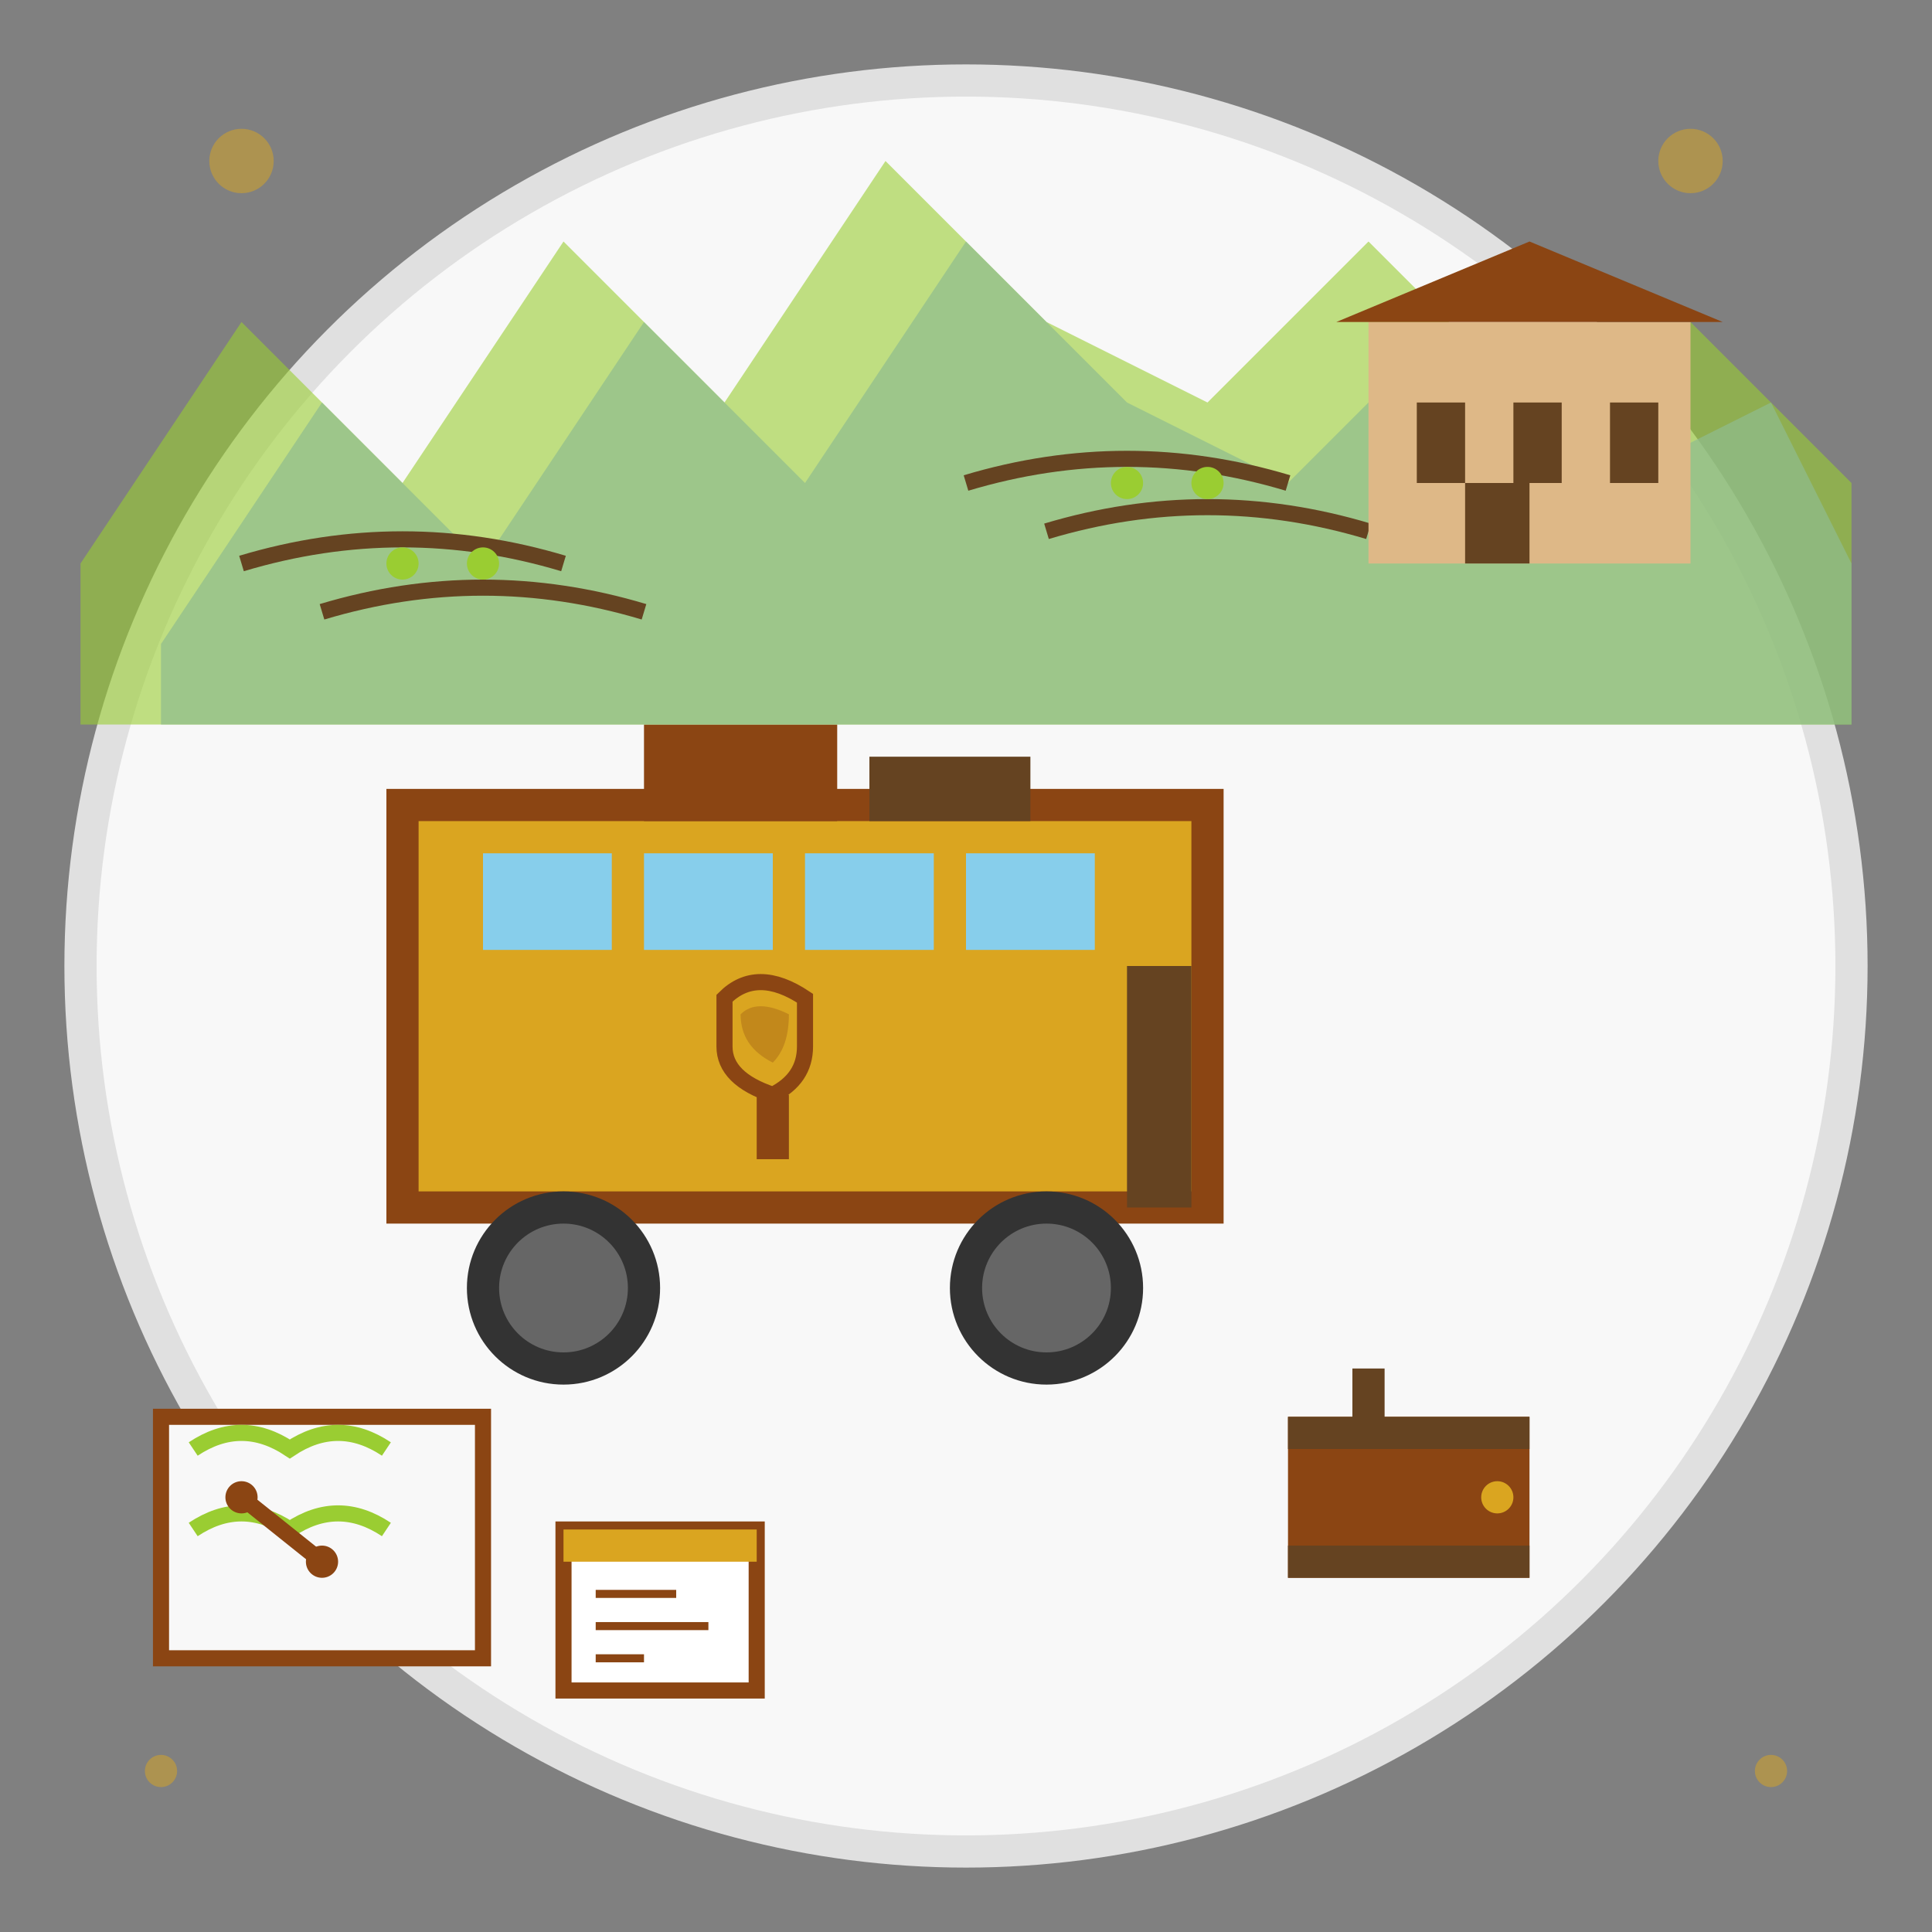 <svg width="120" height="120" viewBox="0 0 120 120" fill="none" xmlns="http://www.w3.org/2000/svg">
  <rect x="0" y="0" width="120" height="120" fill="#808080" stroke="none"/>
  <!-- Background circle -->
  <circle cx="60" cy="60" r="55" fill="#F8F8F8" stroke="#E0E0E0" stroke-width="2"/>
  
  <!-- Bus/Transport -->
  <rect x="25" y="50" width="50" height="25" fill="#DAA520" stroke="#8B4513" stroke-width="2"/>
  <rect x="30" y="53" width="8" height="6" fill="#87CEEB"/>
  <rect x="40" y="53" width="8" height="6" fill="#87CEEB"/>
  <rect x="50" y="53" width="8" height="6" fill="#87CEEB"/>
  <rect x="60" y="53" width="8" height="6" fill="#87CEEB"/>
  
  <!-- Bus wheels -->
  <circle cx="35" cy="80" r="6" fill="#333333"/>
  <circle cx="35" cy="80" r="4" fill="#666666"/>
  <circle cx="65" cy="80" r="6" fill="#333333"/>
  <circle cx="65" cy="80" r="4" fill="#666666"/>
  
  <!-- Bus door -->
  <rect x="70" y="60" width="4" height="15" fill="#654321"/>
  
  <!-- Luggage on top -->
  <rect x="40" y="45" width="12" height="6" fill="#8B4513"/>
  <rect x="54" y="47" width="10" height="4" fill="#654321"/>
  
  <!-- Mountain landscape -->
  <path d="M5 35 L15 20 L25 30 L35 15 L45 25 L55 10 L65 20 L75 25 L85 15 L95 25 L105 20 L115 30 L115 45 L5 45 Z" fill="#9ACD32" opacity="0.6"/>
  <path d="M10 40 L20 25 L30 35 L40 20 L50 30 L60 15 L70 25 L80 30 L90 20 L100 30 L110 25 L115 35 L115 45 L10 45 Z" fill="#8FBC8F" opacity="0.7"/>
  
  <!-- Vineyard on hills -->
  <g stroke="#654321" stroke-width="1" fill="none">
    <path d="M15 35 Q25 32 35 35"/>
    <path d="M20 38 Q30 35 40 38"/>
    <path d="M60 30 Q70 27 80 30"/>
    <path d="M65 33 Q75 30 85 33"/>
  </g>
  
  <!-- Grapes on hills -->
  <g fill="#9ACD32">
    <circle cx="25" cy="35" r="1"/>
    <circle cx="30" cy="35" r="1"/>
    <circle cx="70" cy="30" r="1"/>
    <circle cx="75" cy="30" r="1"/>
  </g>
  
  <!-- Wine glass in bus -->
  <path d="M45 62 Q47 60 50 62 L50 65 Q50 67 48 68 Q45 67 45 65 Z" fill="none" stroke="#8B4513" stroke-width="1"/>
  <rect x="47" y="68" width="2" height="4" fill="#8B4513"/>
  <path d="M46 63 Q47 62 49 63 Q49 65 48 66 Q46 65 46 63 Z" fill="#8B4513" opacity="0.3"/>
  
  <!-- Suitcase -->
  <rect x="80" y="88" width="15" height="10" fill="#8B4513"/>
  <rect x="80" y="88" width="15" height="2" fill="#654321"/>
  <rect x="80" y="96" width="15" height="2" fill="#654321"/>
  <circle cx="93" cy="93" r="1" fill="#DAA520"/>
  <rect x="84" y="85" width="2" height="4" fill="#654321"/>
  
  <!-- Map -->
  <rect x="10" y="88" width="20" height="15" fill="#F8F8F8" stroke="#8B4513" stroke-width="1"/>
  <path d="M12 90 Q15 88 18 90 Q21 88 24 90" stroke="#9ACD32" stroke-width="1" fill="none"/>
  <path d="M12 95 Q15 93 18 95 Q21 93 24 95" stroke="#9ACD32" stroke-width="1" fill="none"/>
  <circle cx="15" cy="93" r="1" fill="#8B4513"/>
  <circle cx="20" cy="97" r="1" fill="#8B4513"/>
  <line x1="15" y1="93" x2="20" y2="97" stroke="#8B4513" stroke-width="1"/>
  
  <!-- Hotel -->
  <rect x="85" y="20" width="20" height="15" fill="#DEB887"/>
  <path d="M83 20 L95 15 L107 20 Z" fill="#8B4513"/>
  <rect x="88" y="25" width="3" height="5" fill="#654321"/>
  <rect x="94" y="25" width="3" height="5" fill="#654321"/>
  <rect x="100" y="25" width="3" height="5" fill="#654321"/>
  <rect x="91" y="30" width="4" height="5" fill="#654321"/>
  
  <!-- Calendar/itinerary -->
  <rect x="35" y="95" width="12" height="10" fill="#FFFFFF" stroke="#8B4513" stroke-width="1"/>
  <rect x="35" y="95" width="12" height="2" fill="#DAA520"/>
  <line x1="37" y1="99" x2="42" y2="99" stroke="#8B4513" stroke-width="0.5"/>
  <line x1="37" y1="101" x2="44" y2="101" stroke="#8B4513" stroke-width="0.5"/>
  <line x1="37" y1="103" x2="40" y2="103" stroke="#8B4513" stroke-width="0.5"/>
  
  <!-- Decorative elements -->
  <g fill="#DAA520" opacity="0.5">
    <circle cx="15" cy="10" r="2"/>
    <circle cx="105" cy="10" r="2"/>
    <circle cx="10" cy="110" r="1"/>
    <circle cx="110" cy="110" r="1"/>
  </g>
</svg>
